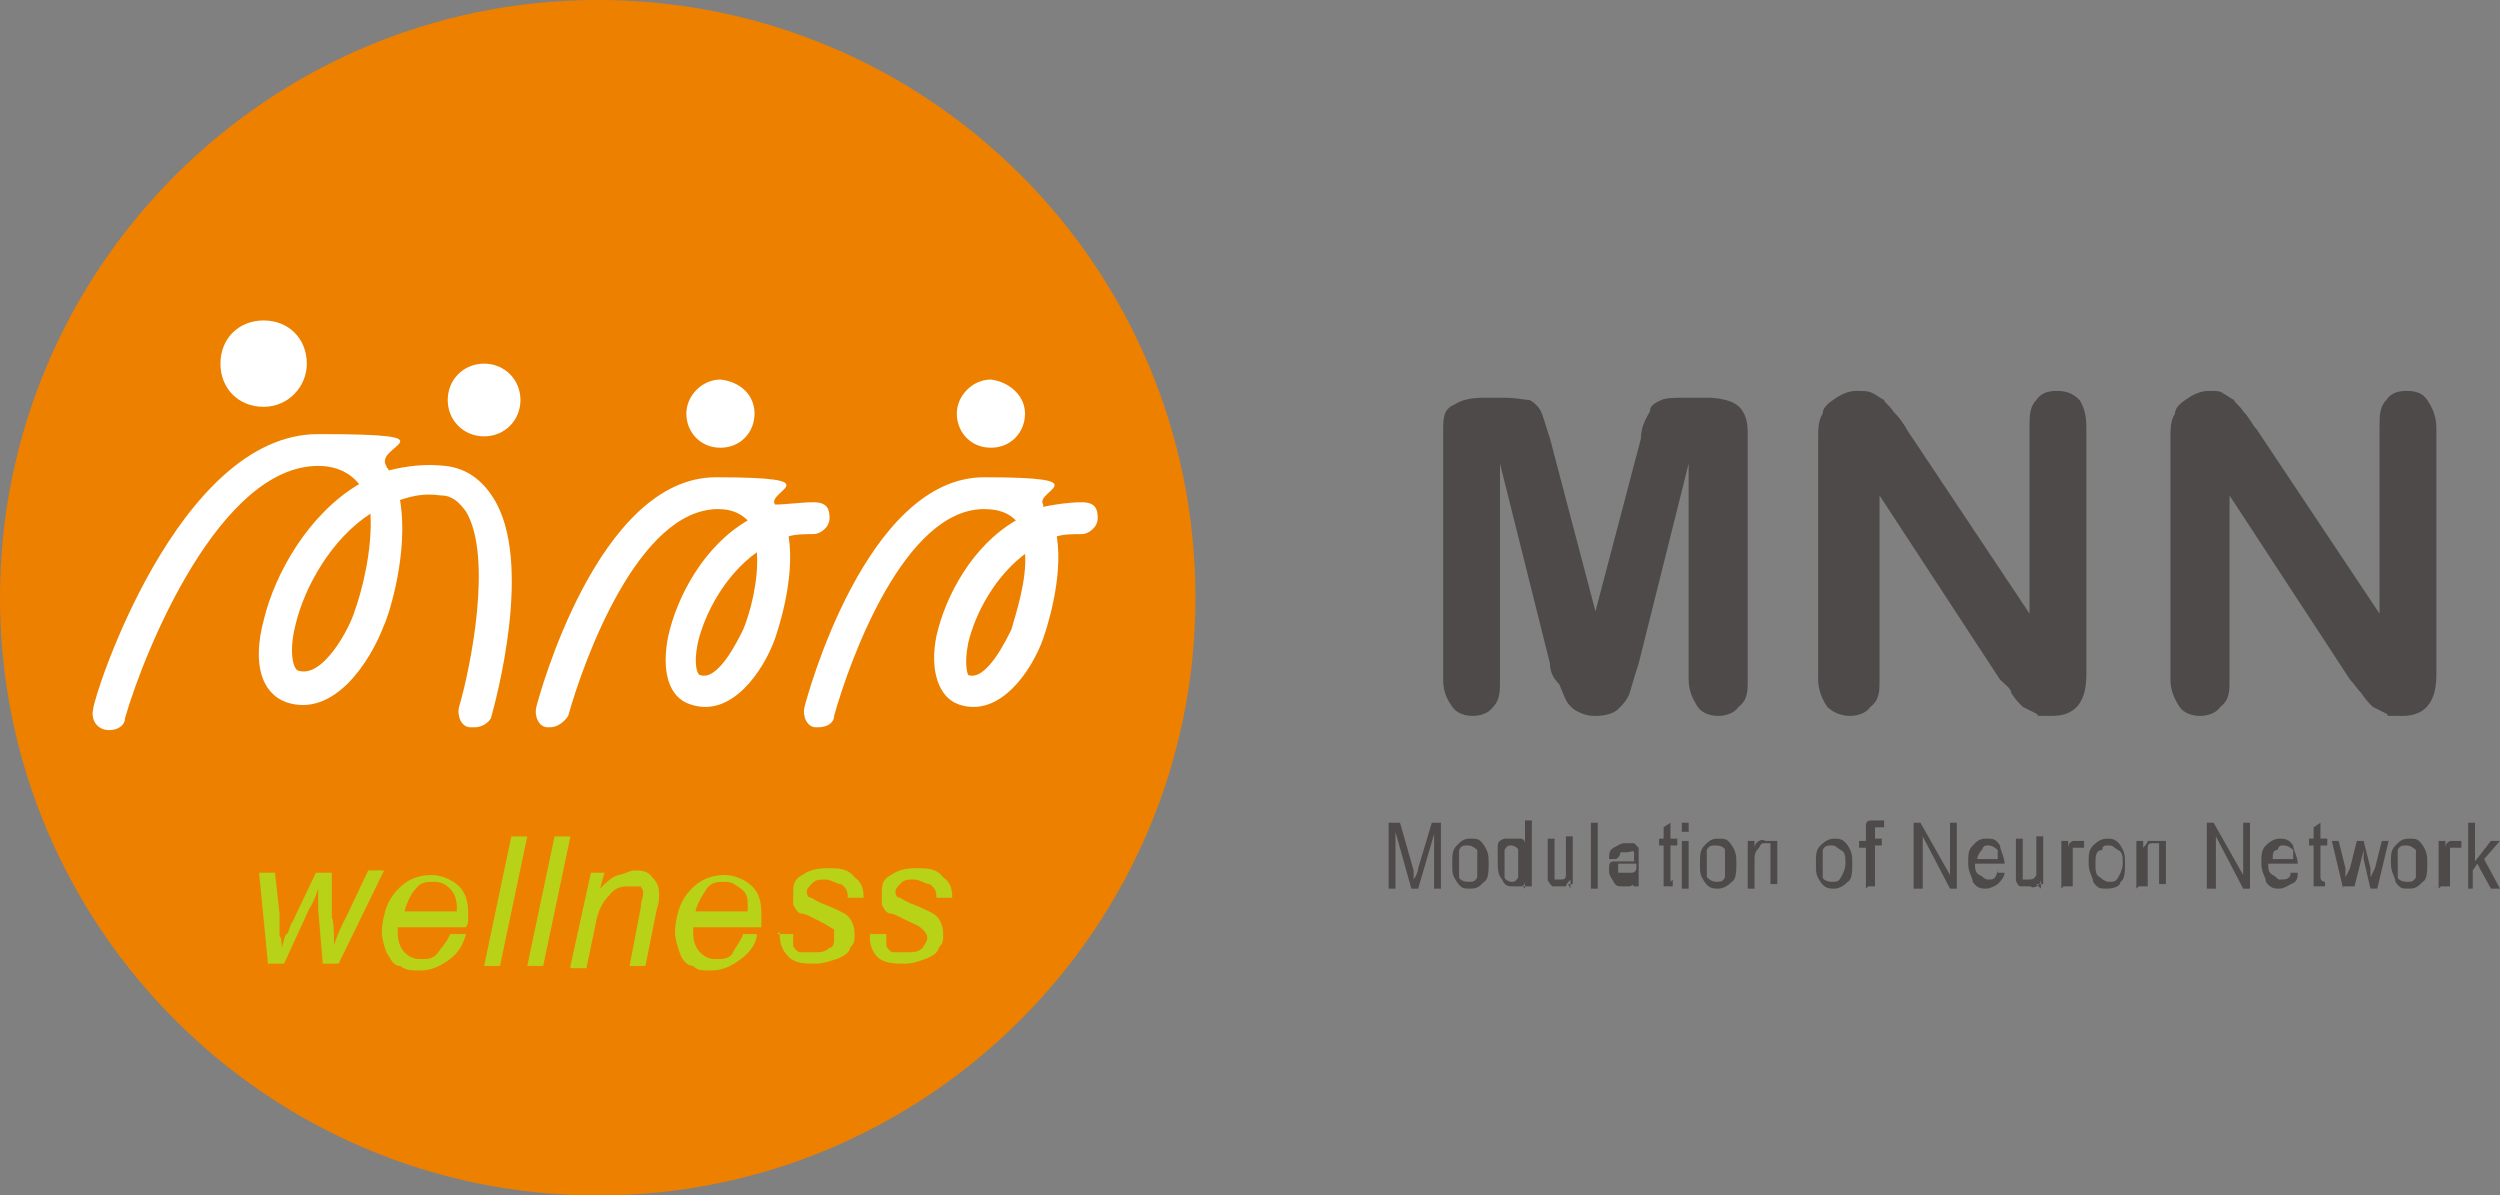 <svg xmlns="http://www.w3.org/2000/svg" viewBox="0 0 110 52.6"><rect x="0" y="0" width="110" height="52.6" fill="#808080" stroke="none"/><g data-name="レイヤー_1のコピー"><path d="M52.6 26.3c0 14.5-11.8 26.3-26.3 26.3S0 40.8 0 26.3 11.8 0 26.3 0s26.3 11.7 26.3 26.3Z" style="fill:#ee8000"/><path d="M13.5 16c0 1-.8 1.9-1.9 1.9s-1.9-.8-1.9-1.9.8-1.9 1.9-1.9 1.9.8 1.9 1.9Zm9.4 1.6c0 .9-.7 1.6-1.6 1.6s-1.6-.7-1.6-1.6.7-1.6 1.6-1.6 1.6.7 1.6 1.6Zm-2 14.4h-.2c-.4 0-.6-.5-.5-.9.5-1.7 1.5-6.6.3-8.6-.3-.4-.6-.7-1.1-.7-.7-.1-1.2 0-1.8.2.4 2.3-.5 5.1-.7 5.5-.6 1.6-2.2 4.1-4.3 3.4-1.1-.4-1.5-1.7-1-3.6.5-2.1 2-4.7 4.2-6-.4-.5-1-.8-1.8-.8-4.3 0-7.6 8-8.5 11.1 0 .4-.5.6-.9.5s-.6-.5-.5-.9c0-.5 3.7-12.1 9.9-12.1s2.4.5 3 1.4c0 .1.1.1.1.2.8-.2 1.6-.3 2.5-.2.9.1 1.6.6 2.1 1.4 1.8 2.8.1 9-.1 9.7-.1.2-.4.4-.7.4Zm-4.6-9.4c-1.7 1.1-2.9 3.2-3.3 4.9-.3 1.2-.1 1.9.1 2 1.1.4 2.3-1.9 2.5-2.6.3-.8.8-2.7.7-4.3Zm16.9-4.4c0 .8-.6 1.5-1.5 1.5s-1.5-.7-1.5-1.5.7-1.5 1.5-1.5c.9.1 1.5.7 1.5 1.5ZM24.3 32h-.2c-.4 0-.6-.5-.5-.9S26.3 21 31.5 21s2.2.6 2.6 1.2c.5 0 1.1-.1 1.7-.1s.7.3.7.7-.4.7-.7.7-.8 0-1.1.1c.3 1.9-.5 4.2-.6 4.5-.5 1.4-1.9 3.5-3.7 2.9-1-.3-1.3-1.5-1-3 .4-1.8 1.6-4 3.5-5.1-.3-.3-.7-.5-1.3-.5-3.5 0-5.9 6.6-6.6 9.1-.2.3-.5.5-.8.5Zm9-7.7c-1.4 1-2.3 2.7-2.6 4-.2 1 0 1.4.1 1.4.8.3 1.7-1.6 1.9-2 .3-.7.7-2.2.6-3.4Zm11.8-6.1c0 .8-.6 1.5-1.5 1.5s-1.5-.7-1.5-1.5.7-1.5 1.5-1.5c.8.1 1.5.7 1.5 1.5Zm-9 13.8h-.2c-.4 0-.6-.5-.5-.9S38.1 21 43.3 21s2.2.6 2.6 1.2v.1c.5-.1 1.1-.2 1.7-.2s.7.3.7.7-.4.7-.7.7-.8 0-1.1.1c.3 1.9-.5 4.2-.6 4.5-.5 1.4-1.9 3.5-3.7 2.9-.9-.3-1.3-1.5-1-3 .4-1.8 1.6-4 3.5-5.1-.3-.3-.7-.5-1.4-.5-3.5 0-5.9 6.6-6.6 9.1 0 .3-.3.5-.7.5Zm9.1-7.7c-1.4 1-2.3 2.7-2.6 4-.2 1 0 1.4 0 1.4.8.3 1.7-1.6 1.9-2 .2-.7.7-2.2.6-3.4Z" style="fill:#fff"/><path d="m11.8 42.5-.4-4.1h.7l.2 1.8v1c.1 0 .1.5.1.5.1-.3.1-.5.2-.6.1 0 .1-.3.3-.6l1-2.1h.7v2c.1 0 .1 1.2.1 1.2.1-.4.3-.8.6-1.4l.9-1.9h.7l-2 4.1h-.7L14 40v-.9c-.1.3-.2.6-.4.9l-1.1 2.4h-.7Zm8-1.4h.7c-.1.4-.3.8-.7 1.1-.4.3-.8.5-1.3.5s-.6 0-.9-.2c-.3 0-.4-.3-.6-.6-.1-.3-.2-.6-.2-.9s.1-.9.3-1.3.5-.7.8-.9.7-.3 1.1-.3.9.2 1.2.5c.3.3.4.7.4 1.2s0 .4-.1.6h-3v.2c0 .4.1.7.3.9.2.2.4.3.7.3s.5 0 .7-.2c.3-.4.5-.6.6-.9Zm-2-1h2.3v-.2c0-.3-.1-.6-.3-.8-.2-.2-.4-.3-.7-.3s-.6 0-.8.3c-.2.2-.4.6-.5 1Zm3.5 2.4 1.2-5.7h.7L22 42.5h-.7Zm1.9 0 1.2-5.7h.7l-1.2 5.7h-.7Zm1.9 0 .9-4.1h.6l-.2.7c.3-.3.5-.5.8-.6.2 0 .5-.2.7-.2.3 0 .6 0 .8.3.2.2.3.4.3.7s0 .4-.1.7l-.5 2.5h-.7l.5-2.6c0-.3.1-.4.1-.6s-.1-.2-.1-.3h-.4c-.4 0-.7 0-1 .4-.3.3-.5.7-.6 1.3l-.4 1.9h-.7Zm7.5-1.4h.7c0 .4-.3.8-.7 1.1s-.8.5-1.3.5-.6 0-.8-.2c-.3 0-.5-.3-.6-.6s-.2-.6-.2-.9.1-.9.3-1.3.5-.7.8-.9.7-.3 1.1-.3.9.2 1.2.5.4.7.4 1.2v.6h-3v.2c0 .4.1.7.3.9.2.2.4.3.7.3s.5 0 .7-.2c.2-.4.4-.6.5-.9Zm-2-1h2.3v-.2c0-.3 0-.6-.3-.8s-.4-.3-.7-.3-.6 0-.8.3-.4.6-.5 1Zm3.6 1h.7v.5c0 .1.2.3.3.3h.6c.3 0 .5 0 .7-.2.2 0 .2-.3.2-.4v-.4s-.3-.2-.7-.4-.6-.3-.7-.3c-.2 0-.3-.2-.4-.4v-.5c0-.3 0-.6.4-.8.3-.2.6-.3 1.1-.3s.9 0 1.2.4c.3.2.4.5.4.9h-.7c0-.2 0-.4-.3-.6-.2 0-.4-.2-.7-.2s-.4 0-.6.2c0 0-.2.2-.2.3s0 .3.2.3c0 0 .3.2.6.3.5.2.9.4 1 .5.2.2.3.5.3.8s0 .4-.2.6c0 .2-.3.4-.6.5s-.6.2-.9.2c-.5 0-.9 0-1.2-.3s-.4-.6-.4-1.1Zm4.1 0h.7v.5c0 .1.2.3.3.3h.6c.3 0 .5 0 .7-.2 0 0 .2-.3.2-.4s0-.2-.2-.4-.3-.2-.7-.4-.6-.3-.7-.3c-.2 0-.3-.2-.4-.4v-.5c0-.3 0-.6.4-.8.3-.2.6-.3 1.1-.3s.9 0 1.2.4c.3.2.4.5.4.9h-.7c0-.2 0-.4-.3-.6-.2 0-.4-.2-.7-.2s-.4 0-.6.2c0 0-.2.2-.2.3s0 .3.2.3c0 0 .3.2.6.3.5.2.9.4 1 .5.2.2.3.5.3.8s0 .4-.2.6c0 .2-.3.4-.6.5s-.5.2-.9.2-.9 0-1.2-.3c-.2-.2-.4-.6-.3-1.1Z" style="fill:#b8d218"/><path d="M68.2 29.2 66 20.4v9.5c0 .5 0 .9-.3 1.2-.2.3-.6.4-.9.4s-.7-.1-.9-.4c-.2-.3-.4-.6-.4-1.2V19c0-.6 0-1 .5-1.2.3-.2.7-.3 1.3-.3h.9c.5 0 .9.1 1.1.1.2.1.4.3.5.5s.2.6.4 1.2l2 7.6 2-7.6c0-.6.3-1 .4-1.2 0-.3.3-.4.5-.5s.6-.1 1.1-.1h.9c.5 0 1 .1 1.3.3.3.2.5.6.5 1.2v10.9c0 .5 0 .9-.4 1.2-.2.3-.6.4-.9.4s-.7-.1-.9-.4c-.2-.3-.4-.7-.4-1.2v-9.5l-2.2 8.8c-.2.6-.3 1-.4 1.3s-.3.5-.5.7-.6.3-1 .3-.6-.1-.8-.2c-.2-.1-.4-.3-.5-.5s-.2-.5-.3-.7c-.3-.3-.4-.6-.4-.9Zm15.7-10.3 5.4 8.1v-8.2c0-.5 0-.9.3-1.2.2-.3.5-.4.9-.4s.7.1 1 .4c.2.3.3.7.3 1.2v10.9c0 1.2-.5 1.8-1.5 1.8s-.5 0-.7-.1l-.6-.3c-.2-.2-.3-.3-.5-.6 0-.2-.3-.4-.5-.6l-5.3-8.1v8.1c0 .5 0 .9-.4 1.2-.2.3-.6.4-.9.4s-.7-.1-1-.4c-.2-.3-.4-.7-.4-1.2V19.3c0-.4 0-.8.2-1.1 0-.3.3-.5.6-.7.3-.2.6-.3.9-.3s.5 0 .7.1.3.2.5.3c0 .1.3.3.4.5.3.3.5.6.6.8Zm15.4 0 5.4 8.1v-8.2c0-.5 0-.9.3-1.2.2-.3.5-.4.9-.4s.7.1.9.4c.2.3.4.7.4 1.2v10.9c0 1.2-.5 1.8-1.5 1.8s-.5 0-.7-.1l-.6-.3c-.2-.2-.3-.3-.5-.6-.2-.2-.3-.4-.5-.6l-5.3-8.1v8.1c0 .5 0 .9-.4 1.2-.2.3-.6.4-.9.4s-.7-.1-.9-.4c-.2-.3-.4-.7-.4-1.2V19.3c0-.4 0-.8.2-1.1 0-.3.3-.5.6-.7.3-.2.6-.3.9-.3s.5 0 .6.1c.2.1.3.2.5.3 0 .1.3.3.4.5.3.3.4.6.6.8ZM61.1 39.1v-2.9h.5l.6 2.1v.4s.2-.3.2-.5l.6-2h.4v2.9h-.3v-2.4l-.7 2.4h-.3l-.7-2.5v2.5h-.3Zm2.8-1.1c0-.4 0-.6.2-.8.2-.2.3-.3.6-.3s.4 0 .6.3.2.5.2.8 0 .7-.2.8c-.2.2-.3.3-.6.3s-.4 0-.6-.3-.2-.4-.2-.8Zm.3 0v.6c0 .1.2.2.4.2s.3 0 .4-.2v-1.2s-.2-.2-.4-.2-.3 0-.4.2v.6Zm2.9 1.1v-.3s0 .2-.2.2h-.3c-.2 0-.4 0-.5-.3-.2-.2-.2-.5-.2-.8v-.6c0-.2 0-.3.3-.4h.7s.2 0 .2.2v-1h.3V39H67Zm-.9-1.1v.6c0 .1.2.2.3.2s.2 0 .3-.2v-1.2c0-.1-.2-.2-.3-.2s-.2 0-.3.2v.6Zm2.9 1.1v-.4s-.2.2-.2.3h-.6s-.2-.2-.2-.3v-1.8h.3v1.8h.2c.2 0 .3 0 .3-.2V36.8h.3v2.1H69Zm.9 0v-2.9h.3v2.9H70Zm2-.3s-.2.2-.3.2h-.3c-.2 0-.3 0-.4-.2 0 0-.2-.3-.2-.4v-.3s0-.2.2-.2h.9v-.4c0-.1-.2 0-.3 0h-.3s0 .2-.2.3h-.3c0-.2 0-.4.2-.5s.3-.2.5-.2h.4l.2.2V39h-.3c.2 0 0 0 0-.2Zm0-.8h-.8c-.1 0 0 0 0 0v.4h.6s.2 0 .2-.2v-.4Zm1.6.7v.3h-.4v-1.8H73v-.3h.2v-.5l.3-.2v.7h.3v.3h-.3V38.8Zm.4-2.1v-.4h.3v.4H74Zm0 2.5V37h.3v2.1H74Zm.8-1.1c0-.4 0-.6.2-.8.2-.2.3-.3.6-.3s.4 0 .6.3.2.5.2.8 0 .7-.2.8c-.2.2-.4.3-.6.3s-.4 0-.6-.3-.2-.4-.2-.8Zm.3 0v.6s.2.2.4.2.3 0 .4-.2v-1.2c0-.1-.2-.2-.4-.2s-.3 0-.4.2v.6Zm1.8 1.1V37h.3v.3s0-.2.2-.3.2 0 .3 0h.5v1.9h-.3v-1.8h-.2c-.2 0-.2 0-.3.2-.2.2-.2.3-.2.6v1.2h-.3Zm3-1.1c0-.4 0-.6.2-.8.2-.2.4-.3.6-.3s.4 0 .6.3.2.5.2.8 0 .7-.2.8c-.2.2-.4.3-.6.3s-.4 0-.6-.3-.2-.4-.2-.8Zm.3 0v.6c0 .1.2.2.4.2s.3 0 .4-.2c0 0 .2-.3.2-.6s0-.5-.2-.6-.2-.2-.4-.2-.3 0-.4.2v.6Zm1.9 1.1v-1.8h-.3V37h.3v-.7s0-.2.2-.2h.6v.3h-.4v.5h.3v.3h-.3V39h-.3Zm2.1 0v-2.9h.3l1.3 2.3v-2.3h.3v2.9h-.3l-1.2-2.3v2.3h-.4Zm3.7-.7h.3c0 .2-.2.4-.3.5 0 0-.3.2-.5.2s-.4 0-.6-.3c0-.2-.2-.4-.2-.8s0-.6.2-.8c.2-.2.3-.3.6-.3s.4 0 .6.3c0 .2.2.5.2.8h-1.3c0 .2 0 .4.2.5s.2.2.4.2.3 0 .4-.4Zm-1-.6h1v-.4s-.2-.2-.4-.2-.2 0-.3.2c0 0-.2.2-.2.4Zm2.9 1.3v-.4s0 .2-.2.3-.2 0-.3 0h-.4c-.1 0-.2-.2-.2-.3v-1.8h.3v1.8h.2c.2 0 .3 0 .4-.2V36.8h.3v2.1h-.3Zm.9 0V37h.3v.3q0-.2.2-.3h.5v.3h-.5V39h-.4Zm1.2-1.1c0-.4 0-.6.2-.8.2-.2.4-.3.6-.3s.4 0 .6.3.2.5.2.8 0 .7-.2.8c0 .2-.3.3-.6.3s-.4 0-.6-.3c0-.2-.2-.4-.2-.8Zm.3 0c0 .3 0 .5.2.6 0 0 .2.2.4.2s.3 0 .4-.2c0 0 .2-.3.2-.6s0-.5-.2-.6-.2-.2-.4-.2-.3 0-.3.2c-.3 0-.3.3-.3.6Zm1.8 1.1V37h.3v.3s.2-.2.2-.3h.8v1.9H95v-1.8h-.2c-.2 0-.3 0-.3.2V39h-.4Zm3.1 0v-2.9h.3l1.3 2.3v-2.3h.3v2.9h-.3l-1.2-2.3v2.3h-.4Zm3.7-.7h.3c0 .2 0 .4-.3.5 0 0-.3.2-.5.2s-.4 0-.6-.3c0-.2-.2-.4-.2-.8s0-.6.2-.8c.2-.2.4-.3.6-.3s.4 0 .6.3c0 .2.2.5.2.8h-1.3c0 .2 0 .4.2.5s.2.2.3.2c.3 0 .5 0 .5-.4Zm-.9-.6h1v-.4s-.2-.2-.4-.2-.2 0-.3.2c-.2 0-.2.2-.2.4Zm2.4.9v.3h-.5v-1.8h-.2v-.3h.2v-.5l.3-.2v.7h.3v.3h-.3v1.4c0 .2.2.2.2.2Zm.8.4-.5-2.1h.3l.3 1.2v.4l.2-.4.3-1.2h.3l.3 1.2v.4l.2-.4.3-1.2h.3l-.5 2.1h-.3l-.3-1.3v-.4l-.4 1.6h-.5Zm2.1-1.1c0-.4 0-.6.2-.8.2-.2.3-.3.6-.3s.4 0 .6.3.2.5.2.8 0 .7-.2.8c-.2.2-.3.3-.6.3s-.4 0-.6-.3c0-.2-.2-.4-.2-.8Zm.3 0v.6c0 .1.2.2.4.2s.3 0 .4-.2v-1.2s-.2-.2-.4-.2-.3 0-.4.2v.6Zm1.8 1.1V37h.3v.3q0-.2.2-.3h.5v.3h-.5V39h-.4Zm1.3 0v-2.9h.3v1.7l.7-.9h.4l-.7.8.7 1.3h-.4L109 38l-.2.3v.8h-.2Z" style="fill:#4d4a49"/></g></svg>